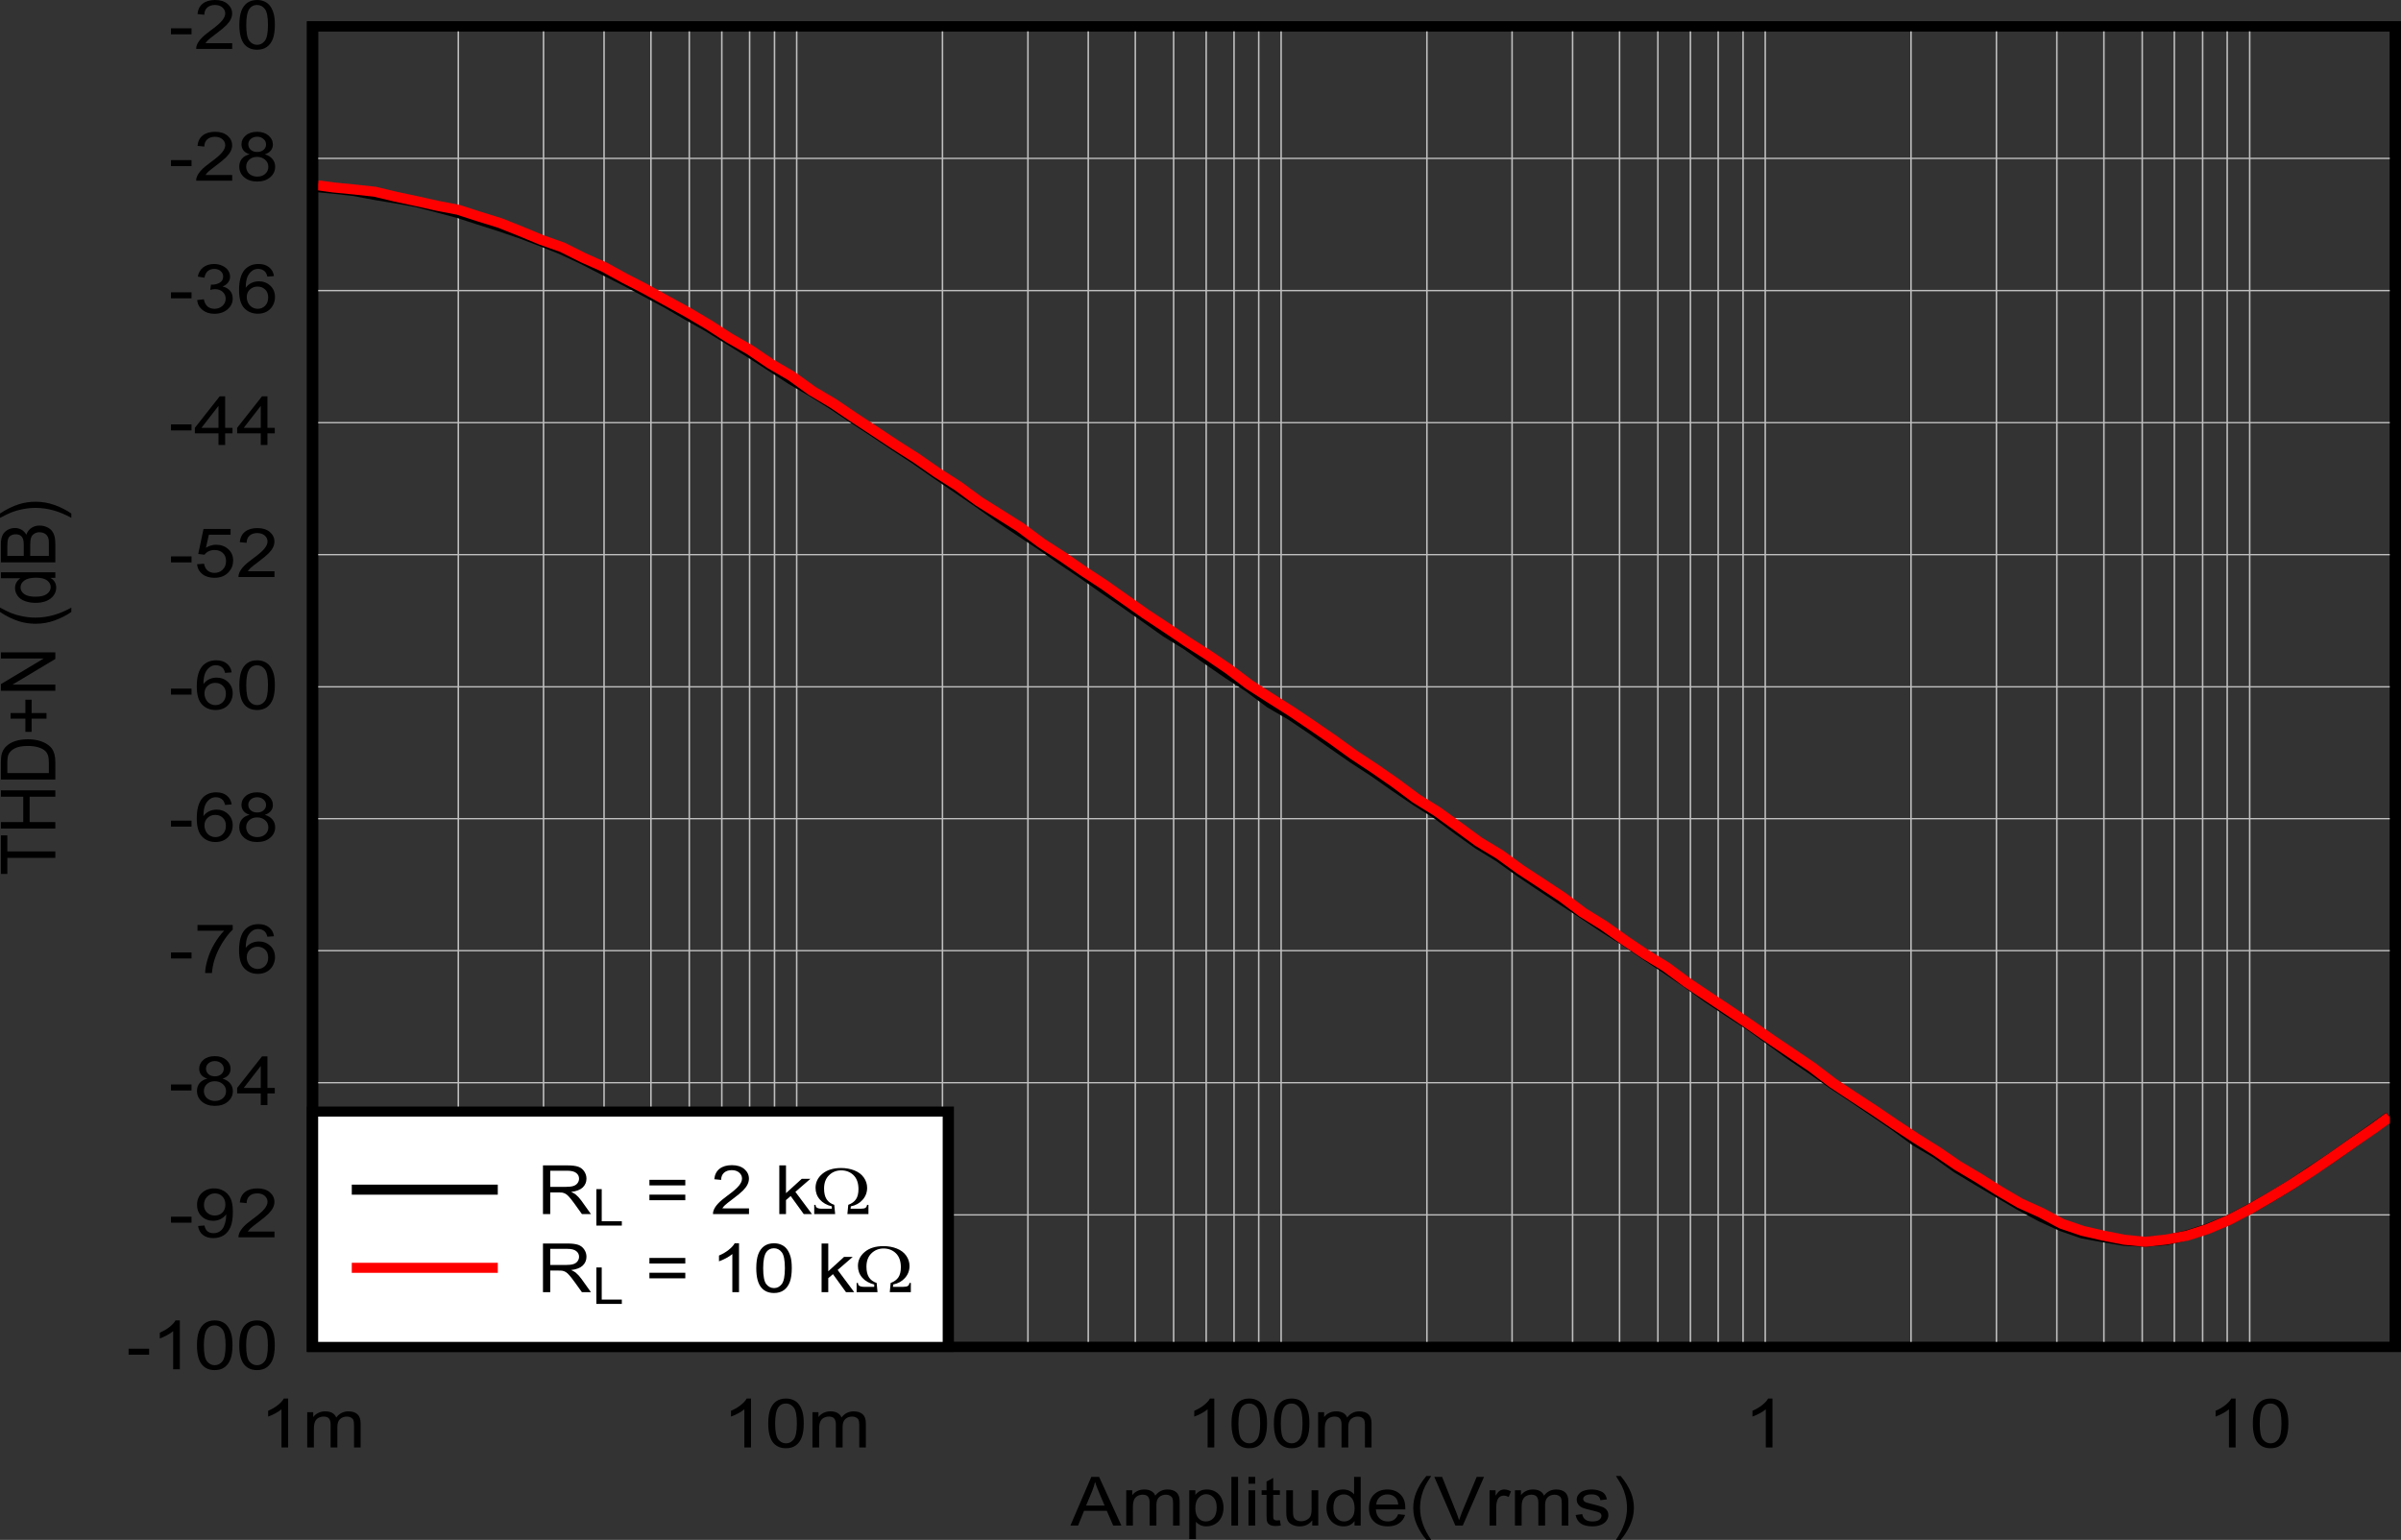 <?xml version="1.0" encoding="UTF-8" standalone="no"?>
<svg
   xmlns:dc="http://purl.org/dc/elements/1.1/"
   xmlns:cc="http://creativecommons.org/ns#"
   xmlns:rdf="http://www.w3.org/1999/02/22-rdf-syntax-ns#"
   xmlns:svg="http://www.w3.org/2000/svg"
   xmlns="http://www.w3.org/2000/svg"
   xmlns:xlink="http://www.w3.org/1999/xlink"
   xmlns:sodipodi="http://sodipodi.sourceforge.net/DTD/sodipodi-0.dtd"
   xmlns:inkscape="http://www.inkscape.org/namespaces/inkscape"
   sodipodi:docname="C110a_SLOS066.pdf"
   id="svg490"
   version="1.2"
   viewBox="0 0 511.373 328.067"
   height="328.067pt"
   width="511.373pt">
  <rect x="0" y="0" width="511.373" height="328.067" fill="#333333" stroke="none"/>
  <sodipodi:namedview
     id="namedview492"
     inkscape:window-height="480"
     inkscape:window-width="640"
     inkscape:pageshadow="2"
     inkscape:pageopacity="0"
     guidetolerance="10"
     gridtolerance="10"
     objecttolerance="10"
     borderopacity="1"
     bordercolor="#666666"
     pagecolor="#ffffff" />
  <defs
     id="defs139">
    <g
       id="g137">
      <symbol
         id="glyph0-0"
         overflow="visible">
        <path
           inkscape:connector-curvature="0"
           id="path2"
           d="M 2.031,0 V -9.062 H 10.125 V 0 Z m 0.25,-0.234 H 9.859 V -8.844 H 2.281 Z m 0,0"
           style="stroke:none" />
      </symbol>
      <symbol
         id="glyph0-1"
         overflow="visible">
        <path
           inkscape:connector-curvature="0"
           id="path5"
           d="m -0.031,0 4.453,-10.375 h 1.656 l 4.75,10.375 h -1.75 L 7.719,-3.141 H 2.875 L 1.609,0 Z M 3.312,-4.266 H 7.25 l -1.219,-2.875 c -0.367,-0.871 -0.637,-1.594 -0.812,-2.156 -0.148,0.668 -0.355,1.332 -0.625,1.984 z m 0,0"
           style="stroke:none" />
      </symbol>
      <symbol
         id="glyph0-2"
         overflow="visible">
        <path
           inkscape:connector-curvature="0"
           id="path8"
           d="m 1.062,0 v -7.516 h 1.281 v 1.047 c 0.258,-0.363 0.609,-0.656 1.047,-0.875 0.434,-0.227 0.938,-0.344 1.5,-0.344 0.613,0 1.117,0.117 1.516,0.344 0.402,0.23 0.688,0.555 0.844,0.969 0.664,-0.871 1.531,-1.312 2.594,-1.312 0.832,0 1.473,0.211 1.922,0.625 0.445,0.406 0.672,1.043 0.672,1.906 V 0 h -1.406 v -4.734 c 0,-0.508 -0.051,-0.875 -0.141,-1.094 C 10.797,-6.055 10.621,-6.238 10.375,-6.375 10.133,-6.508 9.852,-6.578 9.531,-6.578 c -0.594,0 -1.086,0.18 -1.469,0.531 C 7.676,-5.703 7.484,-5.145 7.484,-4.375 V 0 h -1.438 V -4.891 C 6.047,-5.449 5.93,-5.875 5.703,-6.156 5.473,-6.434 5.09,-6.578 4.562,-6.578 c -0.398,0 -0.77,0.098 -1.109,0.281 -0.336,0.188 -0.582,0.465 -0.734,0.828 -0.156,0.367 -0.234,0.887 -0.234,1.562 V 0 Z m 0,0"
           style="stroke:none" />
      </symbol>
      <symbol
         id="glyph0-3"
         overflow="visible">
        <path
           inkscape:connector-curvature="0"
           id="path11"
           d="M 1.062,2.875 V -7.516 h 1.297 v 0.969 c 0.309,-0.371 0.656,-0.656 1.031,-0.844 0.383,-0.195 0.852,-0.297 1.406,-0.297 0.715,0 1.348,0.168 1.891,0.5 0.551,0.324 0.969,0.789 1.25,1.391 0.277,0.605 0.422,1.27 0.422,1.984 0,0.773 -0.16,1.465 -0.469,2.078 C 7.586,-1.117 7.137,-0.645 6.547,-0.312 5.961,0.008 5.34,0.172 4.688,0.172 c -0.469,0 -0.895,-0.09 -1.266,-0.266 -0.375,-0.184 -0.691,-0.414 -0.938,-0.688 V 2.875 Z m 1.297,-6.594 c 0,0.969 0.219,1.691 0.656,2.156 0.434,0.461 0.961,0.688 1.578,0.688 0.633,0 1.176,-0.238 1.625,-0.719 0.457,-0.477 0.688,-1.223 0.688,-2.234 C 6.906,-4.785 6.68,-5.5 6.234,-5.969 5.797,-6.445 5.27,-6.688 4.656,-6.688 c -0.605,0 -1.145,0.258 -1.609,0.766 -0.461,0.5 -0.688,1.238 -0.688,2.203 z m 0,0"
           style="stroke:none" />
      </symbol>
      <symbol
         id="glyph0-4"
         overflow="visible">
        <path
           inkscape:connector-curvature="0"
           id="path14"
           d="M 1.031,0 V -10.375 H 2.453 V 0 Z m 0,0"
           style="stroke:none" />
      </symbol>
      <symbol
         id="glyph0-5"
         overflow="visible">
        <path
           inkscape:connector-curvature="0"
           id="path17"
           d="M 1.078,-8.906 V -10.375 H 2.5 v 1.469 z m 0,8.906 V -7.516 H 2.5 V 0 Z m 0,0"
           style="stroke:none" />
      </symbol>
      <symbol
         id="glyph0-6"
         overflow="visible">
        <path
           inkscape:connector-curvature="0"
           id="path20"
           d="m 4.172,-1.141 0.203,1.125 C 3.977,0.055 3.617,0.094 3.297,0.094 2.785,0.094 2.383,0.02 2.094,-0.125 1.812,-0.27 1.613,-0.461 1.5,-0.703 1.383,-0.941 1.328,-1.441 1.328,-2.203 V -6.531 H 0.281 V -7.516 H 1.328 V -9.375 L 2.75,-10.141 v 2.625 H 4.172 V -6.531 H 2.75 V -2.125 c 0,0.355 0.02,0.586 0.062,0.688 0.051,0.105 0.133,0.191 0.25,0.25 0.113,0.062 0.273,0.094 0.484,0.094 0.152,0 0.363,-0.016 0.625,-0.047 z m 0,0"
           style="stroke:none" />
      </symbol>
      <symbol
         id="glyph0-7"
         overflow="visible">
        <path
           inkscape:connector-curvature="0"
           id="path23"
           d="m 6.562,0 v -1.109 c -0.648,0.855 -1.535,1.281 -2.656,1.281 -0.5,0 -0.965,-0.086 -1.391,-0.25 C 2.086,-0.254 1.77,-0.469 1.562,-0.719 1.352,-0.977 1.207,-1.297 1.125,-1.672 1.062,-1.918 1.031,-2.316 1.031,-2.859 v -4.656 h 1.422 v 4.172 c 0,0.668 0.031,1.117 0.094,1.344 0.082,0.336 0.27,0.602 0.562,0.797 0.289,0.188 0.648,0.281 1.078,0.281 0.426,0 0.828,-0.098 1.203,-0.297 0.371,-0.195 0.641,-0.461 0.797,-0.797 0.152,-0.34 0.234,-0.832 0.234,-1.469 v -4.031 H 7.844 V 0 Z m 0,0"
           style="stroke:none" />
      </symbol>
      <symbol
         id="glyph0-8"
         overflow="visible">
        <path
           inkscape:connector-curvature="0"
           id="path26"
           d="m 6.516,0 v -0.953 c -0.531,0.75 -1.316,1.125 -2.344,1.125 -0.68,0 -1.301,-0.168 -1.859,-0.5 -0.555,-0.332 -0.988,-0.789 -1.297,-1.375 -0.312,-0.59 -0.469,-1.273 -0.469,-2.047 0,-0.746 0.141,-1.43 0.422,-2.047 0.277,-0.613 0.695,-1.082 1.25,-1.406 0.559,-0.32 1.191,-0.484 1.891,-0.484 0.496,0 0.945,0.102 1.344,0.297 0.395,0.188 0.719,0.434 0.969,0.734 V -10.375 h 1.406 V 0 Z m -4.5,-3.75 c 0,0.961 0.223,1.68 0.672,2.156 0.457,0.48 0.992,0.719 1.609,0.719 0.621,0 1.148,-0.227 1.578,-0.688 0.434,-0.457 0.656,-1.148 0.656,-2.078 0,-1.027 -0.227,-1.785 -0.672,-2.266 -0.438,-0.488 -0.98,-0.734 -1.625,-0.734 -0.637,0 -1.168,0.238 -1.594,0.703 -0.418,0.461 -0.625,1.191 -0.625,2.188 z m 0,0"
           style="stroke:none" />
      </symbol>
      <symbol
         id="glyph0-9"
         overflow="visible">
        <path
           inkscape:connector-curvature="0"
           id="path29"
           d="m 6.812,-2.422 1.469,0.156 c -0.23,0.773 -0.664,1.371 -1.297,1.797 -0.625,0.43 -1.426,0.641 -2.391,0.641 -1.23,0 -2.207,-0.336 -2.922,-1.016 -0.719,-0.676 -1.078,-1.629 -1.078,-2.859 0,-1.258 0.363,-2.238 1.094,-2.938 0.727,-0.695 1.672,-1.047 2.828,-1.047 1.121,0 2.039,0.348 2.75,1.031 0.707,0.68 1.062,1.637 1.062,2.875 0,0.086 0,0.199 0,0.344 H 2.062 c 0.051,0.836 0.312,1.473 0.781,1.906 0.465,0.438 1.051,0.656 1.75,0.656 0.52,0 0.961,-0.117 1.328,-0.359 0.371,-0.246 0.672,-0.645 0.891,-1.188 z m -4.672,-2.062 h 4.688 C 6.766,-5.117 6.586,-5.594 6.297,-5.906 5.836,-6.395 5.246,-6.641 4.531,-6.641 c -0.656,0 -1.211,0.199 -1.656,0.594 -0.438,0.387 -0.684,0.91 -0.734,1.562 z m 0,0"
           style="stroke:none" />
      </symbol>
      <symbol
         id="glyph0-10"
         overflow="visible">
        <path
           inkscape:connector-curvature="0"
           id="path32"
           d="M 3.781,3.047 C 3,2.16 2.336,1.121 1.797,-0.062 c -0.543,-1.184 -0.812,-2.422 -0.812,-3.703 0,-1.113 0.203,-2.188 0.609,-3.219 C 2.059,-8.18 2.789,-9.375 3.781,-10.562 H 4.812 C 4.164,-9.57 3.742,-8.867 3.547,-8.453 3.223,-7.805 2.965,-7.129 2.781,-6.422 2.551,-5.535 2.438,-4.645 2.438,-3.75 c 0,2.273 0.789,4.535 2.375,6.797 z m 0,0"
           style="stroke:none" />
      </symbol>
      <symbol
         id="glyph0-11"
         overflow="visible">
        <path
           inkscape:connector-curvature="0"
           id="path35"
           d="M 4.562,0 0.078,-10.375 h 1.656 L 4.75,-2.844 c 0.238,0.605 0.438,1.176 0.594,1.703 0.184,-0.559 0.395,-1.129 0.625,-1.703 L 9.109,-10.375 h 1.562 L 6.141,0 Z m 0,0"
           style="stroke:none" />
      </symbol>
      <symbol
         id="glyph0-12"
         overflow="visible">
        <path
           inkscape:connector-curvature="0"
           id="path38"
           d="m 1.047,0 v -7.516 h 1.281 V -6.375 C 2.66,-6.902 2.961,-7.254 3.234,-7.422 3.512,-7.598 3.82,-7.688 4.156,-7.688 c 0.477,0 0.961,0.137 1.453,0.406 L 5.125,-6.094 C 4.77,-6.277 4.418,-6.375 4.078,-6.375 c -0.312,0 -0.598,0.086 -0.844,0.25 -0.242,0.168 -0.414,0.402 -0.516,0.703 -0.168,0.449 -0.25,0.945 -0.25,1.484 V 0 Z m 0,0"
           style="stroke:none" />
      </symbol>
      <symbol
         id="glyph0-13"
         overflow="visible">
        <path
           inkscape:connector-curvature="0"
           id="path41"
           d="m 0.5,-2.25 1.406,-0.188 c 0.082,0.5 0.301,0.887 0.656,1.156 0.363,0.273 0.867,0.406 1.516,0.406 0.652,0 1.141,-0.117 1.453,-0.359 C 5.84,-1.473 6,-1.754 6,-2.078 6,-2.355 5.863,-2.582 5.594,-2.75 5.395,-2.863 4.91,-3.008 4.141,-3.188 3.086,-3.426 2.355,-3.629 1.953,-3.797 1.555,-3.973 1.254,-4.211 1.047,-4.516 c -0.211,-0.301 -0.312,-0.633 -0.312,-1 0,-0.34 0.082,-0.656 0.25,-0.938 C 1.16,-6.73 1.395,-6.973 1.688,-7.172 1.914,-7.316 2.219,-7.438 2.594,-7.531 2.977,-7.633 3.391,-7.688 3.828,-7.688 c 0.652,0 1.234,0.09 1.734,0.266 0.496,0.168 0.863,0.398 1.094,0.688 0.238,0.281 0.406,0.668 0.5,1.156 L 5.766,-5.406 C 5.703,-5.789 5.52,-6.094 5.219,-6.312 4.914,-6.527 4.48,-6.641 3.922,-6.641 c -0.648,0 -1.113,0.102 -1.391,0.297 -0.281,0.188 -0.422,0.414 -0.422,0.672 0,0.168 0.055,0.32 0.172,0.453 0.113,0.137 0.297,0.246 0.547,0.328 0.145,0.055 0.566,0.164 1.266,0.328 0.996,0.242 1.695,0.441 2.094,0.594 0.402,0.156 0.719,0.383 0.938,0.672 0.227,0.293 0.344,0.66 0.344,1.094 0,0.418 -0.145,0.816 -0.422,1.188 -0.273,0.375 -0.668,0.668 -1.188,0.875 C 5.336,0.066 4.746,0.172 4.094,0.172 3,0.172 2.164,-0.031 1.594,-0.438 1.02,-0.84 0.652,-1.445 0.5,-2.25 Z m 0,0"
           style="stroke:none" />
      </symbol>
      <symbol
         id="glyph0-14"
         overflow="visible">
        <path
           inkscape:connector-curvature="0"
           id="path44"
           d="M 2,3.047 H 0.984 C 2.555,0.785 3.344,-1.477 3.344,-3.75 3.344,-4.633 3.227,-5.516 3,-6.391 2.82,-7.098 2.57,-7.781 2.25,-8.438 2.039,-8.852 1.617,-9.562 0.984,-10.562 H 2 c 0.988,1.188 1.723,2.383 2.203,3.578 0.402,1.031 0.609,2.105 0.609,3.219 0,1.281 -0.277,2.52 -0.828,3.703 C 3.441,1.121 2.777,2.16 2,3.047 Z m 0,0"
           style="stroke:none" />
      </symbol>
      <symbol
         id="glyph0-15"
         overflow="visible">
        <path
           inkscape:connector-curvature="0"
           id="path47"
           d="m 0.516,-3.109 v -1.281 h 4.375 v 1.281 z m 0,0"
           style="stroke:none" />
      </symbol>
      <symbol
         id="glyph0-16"
         overflow="visible">
        <path
           inkscape:connector-curvature="0"
           id="path50"
           d="M 6.031,0 H 4.609 V -8.125 C 4.266,-7.832 3.809,-7.535 3.25,-7.234 2.695,-6.941 2.199,-6.723 1.766,-6.578 V -7.812 C 2.555,-8.145 3.25,-8.551 3.844,-9.031 4.445,-9.508 4.867,-9.973 5.109,-10.422 H 6.031 Z m 0,0"
           style="stroke:none" />
      </symbol>
      <symbol
         id="glyph0-17"
         overflow="visible">
        <path
           inkscape:connector-curvature="0"
           id="path53"
           d="m 0.672,-5.125 c 0,-1.215 0.141,-2.203 0.422,-2.953 0.277,-0.746 0.695,-1.328 1.25,-1.734 0.559,-0.402 1.266,-0.609 2.109,-0.609 0.613,0 1.156,0.117 1.625,0.344 0.477,0.219 0.867,0.543 1.172,0.969 0.301,0.418 0.539,0.934 0.719,1.547 0.176,0.605 0.266,1.418 0.266,2.438 0,1.219 -0.145,2.207 -0.422,2.953 -0.281,0.75 -0.707,1.332 -1.266,1.734 C 5.992,-0.031 5.293,0.172 4.453,0.172 3.336,0.172 2.457,-0.188 1.812,-0.906 1.051,-1.758 0.672,-3.164 0.672,-5.125 Z m 1.469,0 c 0,1.711 0.219,2.848 0.656,3.406 0.445,0.562 1,0.844 1.656,0.844 0.652,0 1.203,-0.281 1.641,-0.844 0.445,-0.559 0.672,-1.695 0.672,-3.406 0,-1.707 -0.227,-2.836 -0.672,-3.391 -0.438,-0.559 -0.992,-0.844 -1.656,-0.844 -0.656,0 -1.18,0.246 -1.562,0.734 -0.492,0.637 -0.734,1.805 -0.734,3.5 z m 0,0"
           style="stroke:none" />
      </symbol>
      <symbol
         id="glyph0-18"
         overflow="visible">
        <path
           inkscape:connector-curvature="0"
           id="path56"
           d="M 0.891,-2.406 2.25,-2.516 c 0.113,0.574 0.332,0.992 0.656,1.25 0.332,0.262 0.754,0.391 1.266,0.391 0.434,0 0.816,-0.086 1.141,-0.266 0.332,-0.176 0.602,-0.414 0.812,-0.719 0.215,-0.301 0.395,-0.707 0.531,-1.219 C 6.801,-3.586 6.875,-4.102 6.875,-4.625 c 0,-0.059 0,-0.148 0,-0.266 -0.293,0.406 -0.684,0.742 -1.172,1 -0.492,0.25 -1.023,0.375 -1.594,0.375 -0.969,0 -1.789,-0.312 -2.453,-0.938 C 1,-5.074 0.672,-5.898 0.672,-6.922 c 0,-1.051 0.344,-1.895 1.031,-2.531 0.695,-0.645 1.566,-0.969 2.609,-0.969 0.758,0 1.445,0.184 2.062,0.547 0.621,0.367 1.098,0.887 1.422,1.562 0.332,0.668 0.5,1.637 0.5,2.906 0,1.336 -0.164,2.395 -0.484,3.172 C 7.488,-1.453 7.008,-0.852 6.375,-0.438 5.738,-0.031 4.992,0.172 4.141,0.172 3.234,0.172 2.492,-0.051 1.922,-0.5 1.348,-0.945 1.004,-1.582 0.891,-2.406 Z m 5.812,-4.578 c 0,-0.727 -0.223,-1.305 -0.656,-1.734 -0.43,-0.426 -0.949,-0.641 -1.562,-0.641 -0.625,0 -1.176,0.23 -1.641,0.688 C 2.375,-8.211 2.141,-7.613 2.141,-6.875 c 0,0.656 0.219,1.195 0.656,1.609 0.445,0.418 1,0.625 1.656,0.625 0.652,0 1.191,-0.207 1.609,-0.625 0.426,-0.414 0.641,-0.988 0.641,-1.719 z m 0,0"
           style="stroke:none" />
      </symbol>
      <symbol
         id="glyph0-19"
         overflow="visible">
        <path
           inkscape:connector-curvature="0"
           id="path59"
           d="M 8.156,-1.219 V 0 H 0.484 C 0.473,-0.301 0.531,-0.598 0.656,-0.891 0.852,-1.355 1.164,-1.816 1.594,-2.266 2.02,-2.723 2.641,-3.25 3.453,-3.844 4.711,-4.758 5.562,-5.488 6,-6.031 6.445,-6.57 6.672,-7.082 6.672,-7.562 6.672,-8.07 6.465,-8.5 6.062,-8.844 5.664,-9.184 5.137,-9.359 4.484,-9.359 c -0.68,0 -1.227,0.184 -1.641,0.547 -0.406,0.367 -0.617,0.879 -0.625,1.531 L 0.766,-7.422 c 0.09,-0.977 0.469,-1.723 1.125,-2.234 0.652,-0.508 1.531,-0.766 2.625,-0.766 1.113,0 1.992,0.277 2.641,0.828 0.652,0.555 0.984,1.238 0.984,2.047 0,0.418 -0.102,0.832 -0.297,1.234 -0.188,0.398 -0.504,0.82 -0.938,1.266 -0.438,0.449 -1.176,1.059 -2.203,1.828 -0.844,0.637 -1.395,1.07 -1.641,1.297 -0.242,0.23 -0.441,0.465 -0.594,0.703 z m 0,0"
           style="stroke:none" />
      </symbol>
      <symbol
         id="glyph0-20"
         overflow="visible">
        <path
           inkscape:connector-curvature="0"
           id="path62"
           d="M 2.859,-5.625 C 2.266,-5.82 1.824,-6.098 1.547,-6.453 1.266,-6.816 1.125,-7.25 1.125,-7.75 c 0,-0.746 0.301,-1.379 0.906,-1.891 0.602,-0.52 1.41,-0.781 2.422,-0.781 1.008,0 1.82,0.27 2.438,0.797 0.613,0.523 0.922,1.164 0.922,1.922 0,0.48 -0.145,0.898 -0.422,1.25 -0.281,0.355 -0.711,0.633 -1.281,0.828 0.707,0.211 1.25,0.551 1.625,1.016 0.371,0.461 0.562,1.008 0.562,1.641 0,0.887 -0.355,1.633 -1.062,2.234 -0.699,0.605 -1.621,0.906 -2.766,0.906 -1.137,0 -2.059,-0.301 -2.766,-0.906 C 1.004,-1.336 0.656,-2.094 0.656,-3 c 0,-0.676 0.188,-1.238 0.562,-1.688 0.383,-0.457 0.93,-0.77 1.641,-0.938 z m -0.281,-2.156 c 0,0.492 0.176,0.895 0.531,1.203 0.352,0.305 0.812,0.453 1.375,0.453 0.539,0 0.988,-0.148 1.344,-0.453 0.352,-0.309 0.531,-0.691 0.531,-1.141 0,-0.465 -0.184,-0.859 -0.547,-1.172 C 5.445,-9.211 4.996,-9.375 4.469,-9.375 c -0.543,0 -0.996,0.16 -1.359,0.469 -0.355,0.312 -0.531,0.691 -0.531,1.125 z M 2.125,-3 c 0,0.367 0.094,0.723 0.281,1.062 0.184,0.336 0.469,0.598 0.844,0.781 0.383,0.188 0.797,0.281 1.234,0.281 0.684,0 1.25,-0.191 1.688,-0.578 0.445,-0.395 0.672,-0.895 0.672,-1.5 0,-0.613 -0.23,-1.117 -0.688,-1.516 -0.461,-0.402 -1.035,-0.609 -1.719,-0.609 -0.668,0 -1.223,0.199 -1.656,0.594 C 2.344,-4.086 2.125,-3.59 2.125,-3 Z m 0,0"
           style="stroke:none" />
      </symbol>
      <symbol
         id="glyph0-21"
         overflow="visible">
        <path
           inkscape:connector-curvature="0"
           id="path65"
           d="M 5.234,0 V -2.484 H 0.203 V -3.656 L 5.5,-10.375 h 1.156 v 6.719 h 1.562 v 1.172 H 6.656 V 0 Z m 0,-3.656 v -4.672 l -3.625,4.672 z m 0,0"
           style="stroke:none" />
      </symbol>
      <symbol
         id="glyph0-22"
         overflow="visible">
        <path
           inkscape:connector-curvature="0"
           id="path68"
           d="M 0.766,-9.016 V -10.25 h 7.5 v 1 C 7.523,-8.551 6.789,-7.617 6.062,-6.453 5.344,-5.285 4.785,-4.086 4.391,-2.859 4.109,-1.984 3.926,-1.027 3.844,0 H 2.391 c 0.008,-0.809 0.188,-1.797 0.531,-2.953 0.34,-1.152 0.832,-2.27 1.469,-3.344 0.645,-1.082 1.328,-1.988 2.047,-2.719 z m 0,0"
           style="stroke:none" />
      </symbol>
      <symbol
         id="glyph0-23"
         overflow="visible">
        <path
           inkscape:connector-curvature="0"
           id="path71"
           d="m 8.047,-7.844 -1.406,0.109 C 6.516,-8.23 6.336,-8.598 6.109,-8.828 5.723,-9.191 5.242,-9.375 4.672,-9.375 c -0.449,0 -0.848,0.117 -1.188,0.344 -0.449,0.293 -0.805,0.723 -1.062,1.281 -0.25,0.562 -0.383,1.363 -0.391,2.391 0.332,-0.457 0.742,-0.801 1.234,-1.031 0.496,-0.227 1.023,-0.344 1.578,-0.344 0.945,0 1.754,0.316 2.422,0.938 0.664,0.625 1,1.434 1,2.422 0,0.656 -0.164,1.27 -0.484,1.828 -0.312,0.555 -0.746,0.98 -1.297,1.281 C 5.941,0.023 5.32,0.172 4.625,0.172 3.445,0.172 2.48,-0.219 1.734,-1 c -0.75,-0.777 -1.125,-2.066 -1.125,-3.859 0,-1.996 0.41,-3.457 1.234,-4.375 0.727,-0.789 1.703,-1.188 2.922,-1.188 0.914,0 1.66,0.23 2.234,0.688 0.582,0.461 0.93,1.09 1.047,1.891 z M 2.25,-3.359 c 0,0.438 0.102,0.863 0.312,1.266 0.207,0.398 0.492,0.699 0.859,0.906 0.371,0.211 0.77,0.312 1.188,0.312 0.602,0 1.117,-0.211 1.547,-0.641 0.434,-0.434 0.656,-1.031 0.656,-1.781 0,-0.715 -0.215,-1.281 -0.641,-1.688 -0.43,-0.414 -0.973,-0.625 -1.625,-0.625 -0.637,0 -1.18,0.211 -1.625,0.625 C 2.473,-4.578 2.25,-4.035 2.25,-3.359 Z m 0,0"
           style="stroke:none" />
      </symbol>
      <symbol
         id="glyph0-24"
         overflow="visible">
        <path
           inkscape:connector-curvature="0"
           id="path74"
           d="m 0.672,-2.719 1.5,-0.109 C 2.273,-2.18 2.531,-1.691 2.938,-1.359 3.34,-1.035 3.828,-0.875 4.391,-0.875 5.074,-0.875 5.656,-1.102 6.125,-1.562 6.602,-2.027 6.844,-2.645 6.844,-3.406 6.844,-4.133 6.613,-4.707 6.156,-5.125 5.707,-5.539 5.113,-5.75 4.375,-5.75 3.914,-5.75 3.496,-5.652 3.125,-5.469 2.758,-5.289 2.473,-5.051 2.266,-4.75 l -1.344,-0.156 1.125,-5.328 H 7.812 v 1.219 h -4.625 l -0.625,2.781 C 3.258,-6.66 3.988,-6.875 4.75,-6.875 c 1.008,0 1.863,0.316 2.562,0.938 0.695,0.625 1.047,1.434 1.047,2.422 0,0.938 -0.309,1.754 -0.922,2.438 -0.742,0.836 -1.758,1.25 -3.047,1.25 -1.055,0 -1.914,-0.258 -2.578,-0.781 C 1.145,-1.137 0.762,-1.844 0.672,-2.719 Z m 0,0"
           style="stroke:none" />
      </symbol>
      <symbol
         id="glyph0-25"
         overflow="visible">
        <path
           inkscape:connector-curvature="0"
           id="path77"
           d="M 0.688,-2.734 2.109,-2.906 c 0.152,0.719 0.43,1.242 0.828,1.562 0.395,0.312 0.875,0.469 1.438,0.469 0.664,0 1.227,-0.203 1.688,-0.609 0.465,-0.414 0.703,-0.93 0.703,-1.547 0,-0.59 -0.215,-1.078 -0.641,-1.453 C 5.695,-4.867 5.148,-5.062 4.484,-5.062 c -0.262,0 -0.598,0.055 -1,0.156 l 0.156,-1.125 c 0.09,0.012 0.172,0.016 0.234,0.016 0.602,0 1.145,-0.141 1.625,-0.422 0.488,-0.289 0.734,-0.727 0.734,-1.312 0,-0.465 -0.18,-0.852 -0.531,-1.156 C 5.348,-9.215 4.895,-9.375 4.344,-9.375 3.789,-9.375 3.324,-9.215 2.953,-8.906 2.586,-8.594 2.352,-8.121 2.25,-7.5 L 0.828,-7.734 C 0.992,-8.586 1.383,-9.25 2,-9.719 c 0.621,-0.465 1.395,-0.703 2.312,-0.703 0.621,0 1.203,0.129 1.734,0.375 C 6.586,-9.805 7,-9.477 7.281,-9.062 c 0.277,0.418 0.422,0.867 0.422,1.344 0,0.449 -0.137,0.855 -0.406,1.219 -0.273,0.367 -0.668,0.66 -1.188,0.875 0.676,0.148 1.203,0.445 1.578,0.891 0.383,0.438 0.578,0.996 0.578,1.672 0,0.906 -0.371,1.68 -1.109,2.312 C 6.414,-0.125 5.48,0.188 4.359,0.188 3.348,0.188 2.504,-0.082 1.828,-0.625 1.16,-1.164 0.777,-1.867 0.688,-2.734 Z m 0,0"
           style="stroke:none" />
      </symbol>
      <symbol
         id="glyph0-26"
         overflow="visible">
        <path
           inkscape:connector-curvature="0"
           id="path80"
           d="M 1.266,0 V -10.375 H 6.406 c 1.027,0 1.816,0.098 2.359,0.281 0.539,0.188 0.969,0.52 1.281,0.984 0.32,0.469 0.484,0.992 0.484,1.562 0,0.742 -0.27,1.367 -0.797,1.875 -0.531,0.5 -1.355,0.82 -2.469,0.953 0.402,0.18 0.719,0.352 0.938,0.516 0.445,0.367 0.867,0.824 1.266,1.375 L 11.484,0 H 9.562 L 8.016,-2.156 C 7.566,-2.777 7.195,-3.254 6.906,-3.578 6.625,-3.91 6.367,-4.145 6.141,-4.281 5.91,-4.414 5.676,-4.508 5.438,-4.562 5.258,-4.59 4.973,-4.609 4.578,-4.609 H 2.812 V 0 Z M 2.812,-5.797 h 3.297 c 0.695,0 1.242,-0.062 1.641,-0.188 0.395,-0.133 0.691,-0.344 0.891,-0.625 0.207,-0.289 0.312,-0.602 0.312,-0.938 C 8.953,-8.035 8.754,-8.438 8.359,-8.75 7.961,-9.07 7.332,-9.234 6.469,-9.234 H 2.812 Z m 0,0"
           style="stroke:none" />
      </symbol>
      <symbol
         id="glyph0-27"
         overflow="visible">
        <path
           inkscape:connector-curvature="0"
           id="path83"
           d=""
           style="stroke:none" />
      </symbol>
      <symbol
         id="glyph0-28"
         overflow="visible">
        <path
           inkscape:connector-curvature="0"
           id="path86"
           d="M 8.547,-6.109 H 0.906 v -1.188 h 7.641 z m 0,3.156 H 0.906 v -1.188 h 7.641 z m 0,0"
           style="stroke:none" />
      </symbol>
      <symbol
         id="glyph0-29"
         overflow="visible">
        <path
           inkscape:connector-curvature="0"
           id="path89"
           d="M 1.078,0 V -10.375 H 2.5 v 5.922 l 3.359,-3.062 h 1.844 L 4.5,-4.734 8.031,0 h -1.75 L 3.5,-3.844 2.5,-2.984 V 0 Z m 0,0"
           style="stroke:none" />
      </symbol>
      <symbol
         id="glyph1-0"
         overflow="visible">
        <path
           inkscape:connector-curvature="0"
           id="path92"
           d="m 0,-1.812 h -10.125 v -7.25 H 0 Z M -0.25,-2.047 V -8.844 h -9.609 v 6.797 z m 0,0"
           style="stroke:none" />
      </symbol>
      <symbol
         id="glyph1-1"
         overflow="visible">
        <path
           inkscape:connector-curvature="0"
           id="path95"
           d="m 0,-3.766 h -10.219 v 3.422 h -1.375 V -8.562 h 1.375 v 3.422 H 0 Z m 0,0"
           style="stroke:none" />
      </symbol>
      <symbol
         id="glyph1-2"
         overflow="visible">
        <path
           inkscape:connector-curvature="0"
           id="path98"
           d="m 0,-1.156 h -11.594 v -1.375 h 4.766 V -7.938 H -11.594 V -9.297 H 0 V -7.938 h -5.469 v 5.406 H 0 Z m 0,0"
           style="stroke:none" />
      </symbol>
      <symbol
         id="glyph1-3"
         overflow="visible">
        <path
           inkscape:connector-curvature="0"
           id="path101"
           d="m 0,-1.125 h -11.594 v -3.562 c 0,-0.809 0.059,-1.43 0.172,-1.859 0.156,-0.59 0.434,-1.098 0.828,-1.516 0.523,-0.551 1.184,-0.961 1.984,-1.234 0.805,-0.27 1.723,-0.406 2.75,-0.406 0.887,0 1.668,0.098 2.344,0.281 0.68,0.188 1.242,0.43 1.688,0.719 0.449,0.281 0.805,0.598 1.062,0.938 0.25,0.344 0.445,0.758 0.578,1.234 C -0.062,-6.051 0,-5.492 0,-4.859 Z M -1.375,-2.5 v -2.203 c 0,-0.684 -0.066,-1.223 -0.203,-1.609 C -1.723,-6.707 -1.926,-7.02 -2.188,-7.25 -2.551,-7.57 -3.035,-7.82 -3.641,-8 -4.254,-8.184 -5,-8.281 -5.875,-8.281 c -1.215,0 -2.148,0.18 -2.797,0.531 -0.652,0.355 -1.094,0.789 -1.312,1.297 -0.152,0.375 -0.234,0.973 -0.234,1.781 V -2.5 Z m 0,0"
           style="stroke:none" />
      </symbol>
      <symbol
         id="glyph1-4"
         overflow="visible">
        <path
           inkscape:connector-curvature="0"
           id="path104"
           d="m -1.875,-3.625 h -3.172 v 2.812 H -6.375 V -3.625 H -9.531 V -4.828 H -6.375 V -7.656 h 1.328 v 2.828 H -1.875 Z m 0,0"
           style="stroke:none" />
      </symbol>
      <symbol
         id="glyph1-5"
         overflow="visible">
        <path
           inkscape:connector-curvature="0"
           id="path107"
           d="m 0,-1.109 h -11.594 v -1.406 l 9.109,-5.453 h -9.109 v -1.312 H 0 V -7.875 l -9.109,5.453 H 0 Z m 0,0"
           style="stroke:none" />
      </symbol>
      <symbol
         id="glyph1-6"
         overflow="visible">
        <path
           inkscape:connector-curvature="0"
           id="path110"
           d=""
           style="stroke:none" />
      </symbol>
      <symbol
         id="glyph1-7"
         overflow="visible">
        <path
           inkscape:connector-curvature="0"
           id="path113"
           d="m 3.406,-3.391 c -0.992,0.699 -2.148,1.293 -3.469,1.781 -1.332,0.492 -2.711,0.734 -4.141,0.734 -1.246,0 -2.445,-0.18 -3.594,-0.547 -1.332,-0.426 -2.66,-1.082 -3.984,-1.969 V -4.312 c 1.094,0.574 1.879,0.957 2.344,1.141 0.73,0.293 1.492,0.52 2.281,0.672 0.98,0.211 1.973,0.312 2.969,0.312 2.531,0 5.062,-0.707 7.594,-2.125 z m 0,0"
           style="stroke:none" />
      </symbol>
      <symbol
         id="glyph1-8"
         overflow="visible">
        <path
           inkscape:connector-curvature="0"
           id="path116"
           d="m 0,-5.828 h -1.062 c 0.836,0.469 1.25,1.168 1.25,2.094 0,0.605 -0.184,1.16 -0.547,1.656 -0.371,0.5 -0.891,0.895 -1.547,1.172 C -2.57,-0.633 -3.332,-0.5 -4.188,-0.5 -5.027,-0.5 -5.789,-0.625 -6.469,-0.875 -7.152,-1.121 -7.676,-1.5 -8.031,-2 c -0.363,-0.496 -0.547,-1.055 -0.547,-1.672 0,-0.457 0.113,-0.863 0.328,-1.219 0.211,-0.352 0.48,-0.641 0.812,-0.859 h -4.156 V -7.016 H 0 Z M -4.188,-1.812 c 1.074,0 1.879,-0.195 2.406,-0.594 0.531,-0.402 0.797,-0.891 0.797,-1.453 0,-0.551 -0.25,-1.02 -0.75,-1.406 -0.508,-0.395 -1.289,-0.594 -2.344,-0.594 -1.145,0 -1.984,0.199 -2.516,0.594 -0.539,0.398 -0.812,0.887 -0.812,1.469 0,0.562 0.262,1.039 0.781,1.422 0.512,0.375 1.324,0.562 2.438,0.562 z m 0,0"
           style="stroke:none" />
      </symbol>
      <symbol
         id="glyph1-9"
         overflow="visible">
        <path
           inkscape:connector-curvature="0"
           id="path119"
           d="m 0,-1.062 h -11.594 v -3.891 c 0,-0.789 0.121,-1.426 0.359,-1.906 0.23,-0.477 0.59,-0.852 1.078,-1.125 0.492,-0.27 1.004,-0.406 1.531,-0.406 0.5,0 0.973,0.121 1.406,0.359 0.438,0.242 0.789,0.602 1.047,1.078 0.211,-0.621 0.566,-1.102 1.062,-1.438 0.492,-0.34 1.074,-0.516 1.75,-0.516 0.543,0 1.051,0.105 1.516,0.312 0.469,0.211 0.832,0.465 1.078,0.766 0.25,0.305 0.445,0.684 0.578,1.141 C -0.062,-6.238 0,-5.68 0,-5.016 Z m -6.719,-1.375 v -2.25 c 0,-0.602 -0.047,-1.035 -0.141,-1.297 -0.113,-0.352 -0.301,-0.617 -0.562,-0.797 -0.27,-0.176 -0.609,-0.266 -1.016,-0.266 -0.383,0 -0.723,0.086 -1.016,0.25 -0.289,0.168 -0.488,0.41 -0.594,0.719 -0.113,0.305 -0.172,0.824 -0.172,1.562 V -2.438 Z m 5.344,0 v -2.578 c 0,-0.445 -0.016,-0.758 -0.047,-0.938 -0.059,-0.309 -0.164,-0.57 -0.312,-0.781 -0.145,-0.215 -0.359,-0.395 -0.641,-0.531 -0.289,-0.145 -0.617,-0.219 -0.984,-0.219 -0.426,0 -0.801,0.105 -1.125,0.312 -0.32,0.199 -0.547,0.477 -0.672,0.828 -0.121,0.344 -0.188,0.852 -0.188,1.516 V -2.438 Z m 0,0"
           style="stroke:none" />
      </symbol>
      <symbol
         id="glyph1-10"
         overflow="visible">
        <path
           inkscape:connector-curvature="0"
           id="path122"
           d="M 3.406,-1.797 V -0.875 C 0.875,-2.289 -1.656,-3 -4.188,-3 c -0.988,0 -1.973,0.105 -2.953,0.312 -0.789,0.156 -1.547,0.383 -2.266,0.672 -0.477,0.188 -1.27,0.57 -2.375,1.141 v -0.922 c 1.324,-0.883 2.652,-1.539 3.984,-1.969 1.148,-0.363 2.348,-0.547 3.594,-0.547 1.43,0 2.809,0.246 4.141,0.734 1.32,0.492 2.477,1.086 3.469,1.781 z m 0,0"
           style="stroke:none" />
      </symbol>
      <symbol
         id="glyph2-0"
         overflow="visible">
        <path
           inkscape:connector-curvature="0"
           id="path125"
           d="m 1.516,0 v -6.781 h 6.062 V 0 Z m 0.188,-0.172 h 5.688 V -6.625 h -5.688 z m 0,0"
           style="stroke:none" />
      </symbol>
      <symbol
         id="glyph2-1"
         overflow="visible">
        <path
           inkscape:connector-curvature="0"
           id="path128"
           d="M 0.891,0 V -7.766 H 2.031 v 6.844 H 6.312 V 0 Z m 0,0"
           style="stroke:none" />
      </symbol>
      <symbol
         id="glyph3-0"
         overflow="visible">
        <path
           inkscape:connector-curvature="0"
           id="path131"
           d="M 0.812,0 V -9.062 H 8.906 V 0 Z m 0.25,-0.234 H 8.656 V -8.844 H 1.062 Z m 0,0"
           style="stroke:none" />
      </symbol>
      <symbol
         id="glyph3-1"
         overflow="visible">
        <path
           inkscape:connector-curvature="0"
           id="path134"
           d="M 11.984,0 H 7.5 l 0.188,-1.969 c 0.746,-0.277 1.297,-0.676 1.641,-1.188 0.352,-0.52 0.531,-1.242 0.531,-2.172 0,-1.277 -0.352,-2.266 -1.047,-2.953 C 8.113,-8.965 7.23,-9.312 6.172,-9.312 c -1.023,0 -1.887,0.352 -2.594,1.047 -0.699,0.688 -1.047,1.633 -1.047,2.828 0,0.949 0.176,1.707 0.531,2.266 0.363,0.562 0.91,0.965 1.641,1.203 L 4.891,0 H 0.438 v -1.969 h 0.281 c 0.008,0.281 0.094,0.477 0.25,0.578 0.238,0.168 0.598,0.25 1.078,0.25 H 4.188 v -0.5 C 3.082,-1.918 2.227,-2.41 1.625,-3.109 1.02,-3.805 0.719,-4.633 0.719,-5.594 c 0,-1.184 0.488,-2.188 1.469,-3 0.977,-0.809 2.305,-1.219 3.984,-1.219 1.027,0 1.973,0.176 2.828,0.516 0.863,0.344 1.531,0.852 2,1.516 0.465,0.668 0.703,1.398 0.703,2.188 0,0.98 -0.324,1.836 -0.969,2.562 -0.637,0.719 -1.473,1.184 -2.5,1.391 l -0.062,0.5 h 2.172 c 0.477,0 0.812,-0.062 1,-0.188 0.195,-0.133 0.312,-0.348 0.344,-0.641 h 0.297 z m 0,0"
           style="stroke:none" />
      </symbol>
    </g>
  </defs>
  <g
     transform="translate(-61.918,-72.498)"
     id="surface1">
    <g
       id="g145"
       style="fill:#000000;fill-opacity:1">
      <use
         height="100%"
         width="100%"
         id="use141"
         y="397.518"
         x="289.927"
         xlink:href="#glyph0-1" />
      <use
         height="100%"
         width="100%"
         id="use143"
         y="397.518"
         x="300.727"
         xlink:href="#glyph0-2" />
    </g>
    <g
       id="g157"
       style="fill:#000000;fill-opacity:1">
      <use
         height="100%"
         width="100%"
         id="use147"
         y="397.518"
         x="314.15"
         xlink:href="#glyph0-3" />
      <use
         height="100%"
         width="100%"
         id="use149"
         y="397.518"
         x="323.152"
         xlink:href="#glyph0-4" />
      <use
         height="100%"
         width="100%"
         id="use151"
         y="397.518"
         x="326.747"
         xlink:href="#glyph0-5" />
      <use
         height="100%"
         width="100%"
         id="use153"
         y="397.518"
         x="330.341"
         xlink:href="#glyph0-6" />
      <use
         height="100%"
         width="100%"
         id="use155"
         y="397.518"
         x="334.843"
         xlink:href="#glyph0-7" />
    </g>
    <g
       id="g163"
       style="fill:#000000;fill-opacity:1">
      <use
         height="100%"
         width="100%"
         id="use159"
         y="397.518"
         x="343.894"
         xlink:href="#glyph0-8" />
      <use
         height="100%"
         width="100%"
         id="use161"
         y="397.518"
         x="352.896"
         xlink:href="#glyph0-9" />
    </g>
    <g
       id="g177"
       style="fill:#000000;fill-opacity:1">
      <use
         height="100%"
         width="100%"
         id="use165"
         y="397.518"
         x="361.931"
         xlink:href="#glyph0-10" />
      <use
         height="100%"
         width="100%"
         id="use167"
         y="397.518"
         x="367.323"
         xlink:href="#glyph0-11" />
      <use
         height="100%"
         width="100%"
         id="use169"
         y="397.518"
         x="378.123"
         xlink:href="#glyph0-12" />
      <use
         height="100%"
         width="100%"
         id="use171"
         y="397.518"
         x="383.515"
         xlink:href="#glyph0-2" />
      <use
         height="100%"
         width="100%"
         id="use173"
         y="397.518"
         x="397.003"
         xlink:href="#glyph0-13" />
      <use
         height="100%"
         width="100%"
         id="use175"
         y="397.518"
         x="405.098"
         xlink:href="#glyph0-14" />
    </g>
    <g
       id="g199"
       style="fill:#000000;fill-opacity:1">
      <use
         height="100%"
         width="100%"
         id="use179"
         y="259.034"
         x="73.7"
         xlink:href="#glyph1-1" />
      <use
         height="100%"
         width="100%"
         id="use181"
         y="250.174"
         x="73.7"
         xlink:href="#glyph1-2" />
      <use
         height="100%"
         width="100%"
         id="use183"
         y="239.705"
         x="73.7"
         xlink:href="#glyph1-3" />
      <use
         height="100%"
         width="100%"
         id="use185"
         y="229.235"
         x="73.7"
         xlink:href="#glyph1-4" />
      <use
         height="100%"
         width="100%"
         id="use187"
         y="220.767"
         x="73.7"
         xlink:href="#glyph1-5" />
      <use
         height="100%"
         width="100%"
         id="use189"
         y="210.297"
         x="73.7"
         xlink:href="#glyph1-6" />
      <use
         height="100%"
         width="100%"
         id="use191"
         y="206.266"
         x="73.7"
         xlink:href="#glyph1-7" />
      <use
         height="100%"
         width="100%"
         id="use193"
         y="201.437"
         x="73.7"
         xlink:href="#glyph1-8" />
      <use
         height="100%"
         width="100%"
         id="use195"
         y="193.375"
         x="73.7"
         xlink:href="#glyph1-9" />
      <use
         height="100%"
         width="100%"
         id="use197"
         y="183.703"
         x="73.7"
         xlink:href="#glyph1-10" />
    </g>
    <path
       inkscape:connector-curvature="0"
       id="path201"
       transform="matrix(2.326,0,0,-2.083,51.49,407.11)"
       d="M 33.102,22.876 H 223.822 V 157.947 H 33.102 Z m 0,0"
       style="fill:none;stroke:#000000;stroke-width:1.027;stroke-linecap:round;stroke-linejoin:miter;stroke-miterlimit:10;stroke-opacity:1" />
    <path
       inkscape:connector-curvature="0"
       id="path203"
       transform="matrix(2.326,0,0,-2.083,51.49,407.11)"
       d="M 46.45,157.939 V 22.856"
       style="fill:none;stroke:#bfbfbf;stroke-width:0.14;stroke-linecap:butt;stroke-linejoin:round;stroke-miterlimit:10;stroke-opacity:1" />
    <path
       inkscape:connector-curvature="0"
       id="path205"
       transform="matrix(2.326,0,0,-2.083,51.49,407.11)"
       d="M 54.252,157.939 V 22.856"
       style="fill:none;stroke:#bfbfbf;stroke-width:0.14;stroke-linecap:butt;stroke-linejoin:round;stroke-miterlimit:10;stroke-opacity:1" />
    <path
       inkscape:connector-curvature="0"
       id="path207"
       transform="matrix(2.326,0,0,-2.083,51.49,407.11)"
       d="M 59.796,157.939 V 22.856"
       style="fill:none;stroke:#bfbfbf;stroke-width:0.14;stroke-linecap:butt;stroke-linejoin:round;stroke-miterlimit:10;stroke-opacity:1" />
    <path
       inkscape:connector-curvature="0"
       id="path209"
       transform="matrix(2.326,0,0,-2.083,51.49,407.11)"
       d="M 64.088,157.939 V 22.856"
       style="fill:none;stroke:#bfbfbf;stroke-width:0.14;stroke-linecap:butt;stroke-linejoin:round;stroke-miterlimit:10;stroke-opacity:1" />
    <path
       inkscape:connector-curvature="0"
       id="path211"
       transform="matrix(2.326,0,0,-2.083,51.49,407.11)"
       d="M 67.598,157.939 V 22.856"
       style="fill:none;stroke:#bfbfbf;stroke-width:0.14;stroke-linecap:butt;stroke-linejoin:round;stroke-miterlimit:10;stroke-opacity:1" />
    <path
       inkscape:connector-curvature="0"
       id="path213"
       transform="matrix(2.326,0,0,-2.083,51.49,407.11)"
       d="M 70.577,157.939 V 22.856"
       style="fill:none;stroke:#bfbfbf;stroke-width:0.14;stroke-linecap:butt;stroke-linejoin:round;stroke-miterlimit:10;stroke-opacity:1" />
    <path
       inkscape:connector-curvature="0"
       id="path215"
       transform="matrix(2.326,0,0,-2.083,51.49,407.11)"
       d="M 73.123,157.939 V 22.856"
       style="fill:none;stroke:#bfbfbf;stroke-width:0.14;stroke-linecap:butt;stroke-linejoin:round;stroke-miterlimit:10;stroke-opacity:1" />
    <path
       inkscape:connector-curvature="0"
       id="path217"
       transform="matrix(2.326,0,0,-2.083,51.49,407.11)"
       d="M 75.402,157.939 V 22.856"
       style="fill:none;stroke:#bfbfbf;stroke-width:0.14;stroke-linecap:butt;stroke-linejoin:round;stroke-miterlimit:10;stroke-opacity:1" />
    <path
       inkscape:connector-curvature="0"
       id="path219"
       transform="matrix(2.326,0,0,-2.083,51.49,407.11)"
       d="M 77.434,157.939 V 22.856"
       style="fill:none;stroke:#bfbfbf;stroke-width:0.14;stroke-linecap:butt;stroke-linejoin:round;stroke-miterlimit:10;stroke-opacity:1" />
    <path
       inkscape:connector-curvature="0"
       id="path221"
       transform="matrix(2.326,0,0,-2.083,51.49,407.11)"
       d="M 90.782,157.939 V 22.856"
       style="fill:none;stroke:#bfbfbf;stroke-width:0.14;stroke-linecap:butt;stroke-linejoin:round;stroke-miterlimit:10;stroke-opacity:1" />
    <path
       inkscape:connector-curvature="0"
       id="path223"
       transform="matrix(2.326,0,0,-2.083,51.49,407.11)"
       d="M 98.607,157.939 V 22.856"
       style="fill:none;stroke:#bfbfbf;stroke-width:0.14;stroke-linecap:butt;stroke-linejoin:round;stroke-miterlimit:10;stroke-opacity:1" />
    <path
       inkscape:connector-curvature="0"
       id="path225"
       transform="matrix(2.326,0,0,-2.083,51.49,407.11)"
       d="M 104.13,157.939 V 22.856"
       style="fill:none;stroke:#bfbfbf;stroke-width:0.14;stroke-linecap:butt;stroke-linejoin:round;stroke-miterlimit:10;stroke-opacity:1" />
    <path
       inkscape:connector-curvature="0"
       id="path227"
       transform="matrix(2.326,0,0,-2.083,51.49,407.11)"
       d="M 108.439,157.939 V 22.856"
       style="fill:none;stroke:#bfbfbf;stroke-width:0.14;stroke-linecap:butt;stroke-linejoin:round;stroke-miterlimit:10;stroke-opacity:1" />
    <path
       inkscape:connector-curvature="0"
       id="path229"
       transform="matrix(2.326,0,0,-2.083,51.49,407.11)"
       d="M 111.949,157.939 V 22.856"
       style="fill:none;stroke:#bfbfbf;stroke-width:0.14;stroke-linecap:butt;stroke-linejoin:round;stroke-miterlimit:10;stroke-opacity:1" />
    <path
       inkscape:connector-curvature="0"
       id="path231"
       transform="matrix(2.326,0,0,-2.083,51.49,407.11)"
       d="M 114.93,157.939 V 22.856"
       style="fill:none;stroke:#bfbfbf;stroke-width:0.14;stroke-linecap:butt;stroke-linejoin:round;stroke-miterlimit:10;stroke-opacity:1" />
    <path
       inkscape:connector-curvature="0"
       id="path233"
       transform="matrix(2.326,0,0,-2.083,51.49,407.11)"
       d="M 117.48,157.939 V 22.856"
       style="fill:none;stroke:#bfbfbf;stroke-width:0.14;stroke-linecap:butt;stroke-linejoin:round;stroke-miterlimit:10;stroke-opacity:1" />
    <path
       inkscape:connector-curvature="0"
       id="path235"
       transform="matrix(2.326,0,0,-2.083,51.49,407.11)"
       d="M 119.74,157.939 V 22.856"
       style="fill:none;stroke:#bfbfbf;stroke-width:0.14;stroke-linecap:butt;stroke-linejoin:round;stroke-miterlimit:10;stroke-opacity:1" />
    <path
       inkscape:connector-curvature="0"
       id="path237"
       transform="matrix(2.326,0,0,-2.083,51.49,407.11)"
       d="M 121.791,157.939 V 22.856"
       style="fill:none;stroke:#bfbfbf;stroke-width:0.14;stroke-linecap:butt;stroke-linejoin:round;stroke-miterlimit:10;stroke-opacity:1" />
    <path
       inkscape:connector-curvature="0"
       id="path239"
       transform="matrix(2.326,0,0,-2.083,51.49,407.11)"
       d="M 135.14,157.939 V 22.856"
       style="fill:none;stroke:#bfbfbf;stroke-width:0.14;stroke-linecap:butt;stroke-linejoin:round;stroke-miterlimit:10;stroke-opacity:1" />
    <path
       inkscape:connector-curvature="0"
       id="path241"
       transform="matrix(2.326,0,0,-2.083,51.49,407.11)"
       d="M 142.939,157.939 V 22.856"
       style="fill:none;stroke:#bfbfbf;stroke-width:0.14;stroke-linecap:butt;stroke-linejoin:round;stroke-miterlimit:10;stroke-opacity:1" />
    <path
       inkscape:connector-curvature="0"
       id="path243"
       transform="matrix(2.326,0,0,-2.083,51.49,407.11)"
       d="M 148.48,157.939 V 22.856"
       style="fill:none;stroke:#bfbfbf;stroke-width:0.14;stroke-linecap:butt;stroke-linejoin:round;stroke-miterlimit:10;stroke-opacity:1" />
    <path
       inkscape:connector-curvature="0"
       id="path245"
       transform="matrix(2.326,0,0,-2.083,51.49,407.11)"
       d="M 152.78,157.939 V 22.856"
       style="fill:none;stroke:#bfbfbf;stroke-width:0.14;stroke-linecap:butt;stroke-linejoin:round;stroke-miterlimit:10;stroke-opacity:1" />
    <path
       inkscape:connector-curvature="0"
       id="path247"
       transform="matrix(2.326,0,0,-2.083,51.49,407.11)"
       d="M 156.29,157.939 V 22.856"
       style="fill:none;stroke:#bfbfbf;stroke-width:0.14;stroke-linecap:butt;stroke-linejoin:round;stroke-miterlimit:10;stroke-opacity:1" />
    <path
       inkscape:connector-curvature="0"
       id="path249"
       transform="matrix(2.326,0,0,-2.083,51.49,407.11)"
       d="M 159.27,157.939 V 22.856"
       style="fill:none;stroke:#bfbfbf;stroke-width:0.14;stroke-linecap:butt;stroke-linejoin:round;stroke-miterlimit:10;stroke-opacity:1" />
    <path
       inkscape:connector-curvature="0"
       id="path251"
       transform="matrix(2.326,0,0,-2.083,51.49,407.11)"
       d="M 161.811,157.939 V 22.856"
       style="fill:none;stroke:#bfbfbf;stroke-width:0.14;stroke-linecap:butt;stroke-linejoin:round;stroke-miterlimit:10;stroke-opacity:1" />
    <path
       inkscape:connector-curvature="0"
       id="path253"
       transform="matrix(2.326,0,0,-2.083,51.49,407.11)"
       d="M 164.089,157.939 V 22.856"
       style="fill:none;stroke:#bfbfbf;stroke-width:0.14;stroke-linecap:butt;stroke-linejoin:round;stroke-miterlimit:10;stroke-opacity:1" />
    <path
       inkscape:connector-curvature="0"
       id="path255"
       transform="matrix(2.326,0,0,-2.083,51.49,407.11)"
       d="M 166.12,157.939 V 22.856"
       style="fill:none;stroke:#bfbfbf;stroke-width:0.14;stroke-linecap:butt;stroke-linejoin:round;stroke-miterlimit:10;stroke-opacity:1" />
    <path
       inkscape:connector-curvature="0"
       id="path257"
       transform="matrix(2.326,0,0,-2.083,51.49,407.11)"
       d="M 179.469,157.939 V 22.856"
       style="fill:none;stroke:#bfbfbf;stroke-width:0.14;stroke-linecap:butt;stroke-linejoin:round;stroke-miterlimit:10;stroke-opacity:1" />
    <path
       inkscape:connector-curvature="0"
       id="path259"
       transform="matrix(2.326,0,0,-2.083,51.49,407.11)"
       d="M 187.29,157.939 V 22.856"
       style="fill:none;stroke:#bfbfbf;stroke-width:0.14;stroke-linecap:butt;stroke-linejoin:round;stroke-miterlimit:10;stroke-opacity:1" />
    <path
       inkscape:connector-curvature="0"
       id="path261"
       transform="matrix(2.326,0,0,-2.083,51.49,407.11)"
       d="M 192.821,157.939 V 22.856"
       style="fill:none;stroke:#bfbfbf;stroke-width:0.14;stroke-linecap:butt;stroke-linejoin:round;stroke-miterlimit:10;stroke-opacity:1" />
    <path
       inkscape:connector-curvature="0"
       id="path263"
       transform="matrix(2.326,0,0,-2.083,51.49,407.11)"
       d="M 197.13,157.939 V 22.856"
       style="fill:none;stroke:#bfbfbf;stroke-width:0.14;stroke-linecap:butt;stroke-linejoin:round;stroke-miterlimit:10;stroke-opacity:1" />
    <path
       inkscape:connector-curvature="0"
       id="path265"
       transform="matrix(2.326,0,0,-2.083,51.49,407.11)"
       d="M 200.64,157.939 V 22.856"
       style="fill:none;stroke:#bfbfbf;stroke-width:0.14;stroke-linecap:butt;stroke-linejoin:round;stroke-miterlimit:10;stroke-opacity:1" />
    <path
       inkscape:connector-curvature="0"
       id="path267"
       transform="matrix(2.326,0,0,-2.083,51.49,407.11)"
       d="M 203.58,157.939 V 22.856"
       style="fill:none;stroke:#bfbfbf;stroke-width:0.14;stroke-linecap:butt;stroke-linejoin:round;stroke-miterlimit:10;stroke-opacity:1" />
    <path
       inkscape:connector-curvature="0"
       id="path269"
       transform="matrix(2.326,0,0,-2.083,51.49,407.11)"
       d="M 206.17,157.939 V 22.856"
       style="fill:none;stroke:#bfbfbf;stroke-width:0.14;stroke-linecap:butt;stroke-linejoin:round;stroke-miterlimit:10;stroke-opacity:1" />
    <path
       inkscape:connector-curvature="0"
       id="path271"
       transform="matrix(2.326,0,0,-2.083,51.49,407.11)"
       d="M 208.42,157.939 V 22.856"
       style="fill:none;stroke:#bfbfbf;stroke-width:0.14;stroke-linecap:butt;stroke-linejoin:round;stroke-miterlimit:10;stroke-opacity:1" />
    <path
       inkscape:connector-curvature="0"
       id="path273"
       transform="matrix(2.326,0,0,-2.083,51.49,407.11)"
       d="M 210.479,157.939 V 22.856"
       style="fill:none;stroke:#bfbfbf;stroke-width:0.14;stroke-linecap:butt;stroke-linejoin:round;stroke-miterlimit:10;stroke-opacity:1" />
    <path
       inkscape:connector-curvature="0"
       id="path275"
       transform="matrix(2.326,0,0,-2.083,51.49,407.11)"
       d="M 223.831,157.939 V 22.856"
       style="fill:none;stroke:#bfbfbf;stroke-width:0.14;stroke-linecap:butt;stroke-linejoin:round;stroke-miterlimit:10;stroke-opacity:1" />
    <g
       id="g285"
       style="fill:#000000;fill-opacity:1">
      <use
         height="100%"
         width="100%"
         id="use277"
         y="364.23"
         x="88.792"
         xlink:href="#glyph0-15" />
      <use
         height="100%"
         width="100%"
         id="use279"
         y="364.23"
         x="94.189"
         xlink:href="#glyph0-16" />
      <use
         height="100%"
         width="100%"
         id="use281"
         y="364.23"
         x="103.197"
         xlink:href="#glyph0-17" />
      <use
         height="100%"
         width="100%"
         id="use283"
         y="364.23"
         x="112.205"
         xlink:href="#glyph0-17" />
    </g>
    <path
       inkscape:connector-curvature="0"
       id="path287"
       transform="matrix(2.326,0,0,-2.083,51.49,407.11)"
       d="M 33.102,36.38 H 223.851"
       style="fill:none;stroke:#bfbfbf;stroke-width:0.14;stroke-linecap:butt;stroke-linejoin:round;stroke-miterlimit:10;stroke-opacity:1" />
    <g
       id="g295"
       style="fill:#000000;fill-opacity:1">
      <use
         height="100%"
         width="100%"
         id="use289"
         y="336.104"
         x="97.819"
         xlink:href="#glyph0-15" />
      <use
         height="100%"
         width="100%"
         id="use291"
         y="336.104"
         x="103.216"
         xlink:href="#glyph0-18" />
      <use
         height="100%"
         width="100%"
         id="use293"
         y="336.104"
         x="112.224"
         xlink:href="#glyph0-19" />
    </g>
    <path
       inkscape:connector-curvature="0"
       id="path297"
       transform="matrix(2.326,0,0,-2.083,51.49,407.11)"
       d="M 33.102,49.902 H 223.851"
       style="fill:none;stroke:#bfbfbf;stroke-width:0.14;stroke-linecap:butt;stroke-linejoin:round;stroke-miterlimit:10;stroke-opacity:1" />
    <g
       id="g305"
       style="fill:#000000;fill-opacity:1">
      <use
         height="100%"
         width="100%"
         id="use299"
         y="307.932"
         x="97.819"
         xlink:href="#glyph0-15" />
      <use
         height="100%"
         width="100%"
         id="use301"
         y="307.932"
         x="103.216"
         xlink:href="#glyph0-20" />
      <use
         height="100%"
         width="100%"
         id="use303"
         y="307.932"
         x="112.224"
         xlink:href="#glyph0-21" />
    </g>
    <path
       inkscape:connector-curvature="0"
       id="path307"
       transform="matrix(2.326,0,0,-2.083,51.49,407.11)"
       d="M 33.102,63.405 H 223.851"
       style="fill:none;stroke:#bfbfbf;stroke-width:0.14;stroke-linecap:butt;stroke-linejoin:round;stroke-miterlimit:10;stroke-opacity:1" />
    <g
       id="g315"
       style="fill:#000000;fill-opacity:1">
      <use
         height="100%"
         width="100%"
         id="use309"
         y="279.807"
         x="97.819"
         xlink:href="#glyph0-15" />
      <use
         height="100%"
         width="100%"
         id="use311"
         y="279.807"
         x="103.216"
         xlink:href="#glyph0-22" />
      <use
         height="100%"
         width="100%"
         id="use313"
         y="279.807"
         x="112.224"
         xlink:href="#glyph0-23" />
    </g>
    <path
       inkscape:connector-curvature="0"
       id="path317"
       transform="matrix(2.326,0,0,-2.083,51.49,407.11)"
       d="M 33.102,76.907 H 223.851"
       style="fill:none;stroke:#bfbfbf;stroke-width:0.14;stroke-linecap:butt;stroke-linejoin:round;stroke-miterlimit:10;stroke-opacity:1" />
    <g
       id="g325"
       style="fill:#000000;fill-opacity:1">
      <use
         height="100%"
         width="100%"
         id="use319"
         y="251.722"
         x="97.819"
         xlink:href="#glyph0-15" />
      <use
         height="100%"
         width="100%"
         id="use321"
         y="251.722"
         x="103.216"
         xlink:href="#glyph0-23" />
      <use
         height="100%"
         width="100%"
         id="use323"
         y="251.722"
         x="112.224"
         xlink:href="#glyph0-20" />
    </g>
    <path
       inkscape:connector-curvature="0"
       id="path327"
       transform="matrix(2.326,0,0,-2.083,51.49,407.11)"
       d="M 33.102,90.39 H 223.851"
       style="fill:none;stroke:#bfbfbf;stroke-width:0.14;stroke-linecap:butt;stroke-linejoin:round;stroke-miterlimit:10;stroke-opacity:1" />
    <g
       id="g335"
       style="fill:#000000;fill-opacity:1">
      <use
         height="100%"
         width="100%"
         id="use329"
         y="223.597"
         x="97.819"
         xlink:href="#glyph0-15" />
      <use
         height="100%"
         width="100%"
         id="use331"
         y="223.597"
         x="103.216"
         xlink:href="#glyph0-23" />
      <use
         height="100%"
         width="100%"
         id="use333"
         y="223.597"
         x="112.224"
         xlink:href="#glyph0-17" />
    </g>
    <path
       inkscape:connector-curvature="0"
       id="path337"
       transform="matrix(2.326,0,0,-2.083,51.49,407.11)"
       d="M 33.102,103.91 H 223.851"
       style="fill:none;stroke:#bfbfbf;stroke-width:0.14;stroke-linecap:butt;stroke-linejoin:round;stroke-miterlimit:10;stroke-opacity:1" />
    <g
       id="g345"
       style="fill:#000000;fill-opacity:1">
      <use
         height="100%"
         width="100%"
         id="use339"
         y="195.427"
         x="97.819"
         xlink:href="#glyph0-15" />
      <use
         height="100%"
         width="100%"
         id="use341"
         y="195.427"
         x="103.216"
         xlink:href="#glyph0-24" />
      <use
         height="100%"
         width="100%"
         id="use343"
         y="195.427"
         x="112.224"
         xlink:href="#glyph0-19" />
    </g>
    <path
       inkscape:connector-curvature="0"
       id="path347"
       transform="matrix(2.326,0,0,-2.083,51.49,407.11)"
       d="M 33.102,117.41 H 223.851"
       style="fill:none;stroke:#bfbfbf;stroke-width:0.14;stroke-linecap:butt;stroke-linejoin:round;stroke-miterlimit:10;stroke-opacity:1" />
    <g
       id="g355"
       style="fill:#000000;fill-opacity:1">
      <use
         height="100%"
         width="100%"
         id="use349"
         y="167.305"
         x="97.819"
         xlink:href="#glyph0-15" />
      <use
         height="100%"
         width="100%"
         id="use351"
         y="167.305"
         x="103.216"
         xlink:href="#glyph0-21" />
      <use
         height="100%"
         width="100%"
         id="use353"
         y="167.305"
         x="112.224"
         xlink:href="#glyph0-21" />
    </g>
    <path
       inkscape:connector-curvature="0"
       id="path357"
       transform="matrix(2.326,0,0,-2.083,51.49,407.11)"
       d="M 33.102,130.919 H 223.851"
       style="fill:none;stroke:#bfbfbf;stroke-width:0.14;stroke-linecap:butt;stroke-linejoin:round;stroke-miterlimit:10;stroke-opacity:1" />
    <g
       id="g365"
       style="fill:#000000;fill-opacity:1">
      <use
         height="100%"
         width="100%"
         id="use359"
         y="139.163"
         x="97.819"
         xlink:href="#glyph0-15" />
      <use
         height="100%"
         width="100%"
         id="use361"
         y="139.163"
         x="103.216"
         xlink:href="#glyph0-25" />
      <use
         height="100%"
         width="100%"
         id="use363"
         y="139.163"
         x="112.224"
         xlink:href="#glyph0-23" />
    </g>
    <path
       inkscape:connector-curvature="0"
       id="path367"
       transform="matrix(2.326,0,0,-2.083,51.49,407.11)"
       d="M 33.102,144.44 H 223.851"
       style="fill:none;stroke:#bfbfbf;stroke-width:0.14;stroke-linecap:butt;stroke-linejoin:round;stroke-miterlimit:10;stroke-opacity:1" />
    <g
       id="g375"
       style="fill:#000000;fill-opacity:1">
      <use
         height="100%"
         width="100%"
         id="use369"
         y="111"
         x="97.819"
         xlink:href="#glyph0-15" />
      <use
         height="100%"
         width="100%"
         id="use371"
         y="111"
         x="103.216"
         xlink:href="#glyph0-19" />
      <use
         height="100%"
         width="100%"
         id="use373"
         y="111"
         x="112.224"
         xlink:href="#glyph0-20" />
    </g>
    <g
       id="g383"
       style="fill:#000000;fill-opacity:1">
      <use
         height="100%"
         width="100%"
         id="use377"
         y="82.92"
         x="97.819"
         xlink:href="#glyph0-15" />
      <use
         height="100%"
         width="100%"
         id="use379"
         y="82.92"
         x="103.216"
         xlink:href="#glyph0-19" />
      <use
         height="100%"
         width="100%"
         id="use381"
         y="82.92"
         x="112.224"
         xlink:href="#glyph0-17" />
    </g>
    <g
       id="g389"
       style="fill:#000000;fill-opacity:1">
      <use
         height="100%"
         width="100%"
         id="use385"
         y="380.874"
         x="117.26"
         xlink:href="#glyph0-16" />
      <use
         height="100%"
         width="100%"
         id="use387"
         y="380.874"
         x="126.287"
         xlink:href="#glyph0-2" />
    </g>
    <g
       id="g397"
       style="fill:#000000;fill-opacity:1">
      <use
         height="100%"
         width="100%"
         id="use391"
         y="380.874"
         x="215.842"
         xlink:href="#glyph0-16" />
      <use
         height="100%"
         width="100%"
         id="use393"
         y="380.874"
         x="224.869"
         xlink:href="#glyph0-17" />
      <use
         height="100%"
         width="100%"
         id="use395"
         y="380.874"
         x="233.896"
         xlink:href="#glyph0-2" />
    </g>
    <g
       id="g407"
       style="fill:#000000;fill-opacity:1">
      <use
         height="100%"
         width="100%"
         id="use399"
         y="380.874"
         x="314.513"
         xlink:href="#glyph0-16" />
      <use
         height="100%"
         width="100%"
         id="use401"
         y="380.874"
         x="323.54"
         xlink:href="#glyph0-17" />
      <use
         height="100%"
         width="100%"
         id="use403"
         y="380.874"
         x="332.567"
         xlink:href="#glyph0-17" />
      <use
         height="100%"
         width="100%"
         id="use405"
         y="380.874"
         x="341.594"
         xlink:href="#glyph0-2" />
    </g>
    <g
       id="g411"
       style="fill:#000000;fill-opacity:1">
      <use
         height="100%"
         width="100%"
         id="use409"
         y="380.874"
         x="433.394"
         xlink:href="#glyph0-16" />
    </g>
    <g
       id="g417"
       style="fill:#000000;fill-opacity:1">
      <use
         height="100%"
         width="100%"
         id="use413"
         y="380.874"
         x="532.039"
         xlink:href="#glyph0-16" />
      <use
         height="100%"
         width="100%"
         id="use415"
         y="380.874"
         x="541.066"
         xlink:href="#glyph0-17" />
    </g>
    <path
       inkscape:connector-curvature="0"
       id="path419"
       transform="matrix(2.326,0,0,-2.083,51.49,407.11)"
       d="m 33.574,141.49 1.417,-0.15 1.93,-0.24 1.889,-0.399 1.909,-0.351 1.931,-0.39 1.888,-0.54 1.911,-0.57 1.909,-0.69 1.909,-0.679 1.888,-0.72 1.911,-0.81 1.93,-0.861 1.889,-0.99 1.909,-1.099 1.909,-1.071 1.911,-1.14 1.889,-1.129 1.93,-1.26 1.909,-1.2 1.889,-1.301 1.93,-1.339 1.889,-1.36 1.909,-1.391 1.889,-1.24 1.931,-1.339 1.889,-1.421 1.908,-1.39 1.931,-1.44 1.889,-1.38 1.909,-1.489 1.909,-1.451 1.909,-1.459 1.889,-1.491 1.93,-1.44 1.911,-1.41 1.891,-1.48 1.93,-1.45 1.889,-1.491 1.911,-1.461 1.889,-1.487 1.93,-1.528 1.911,-1.32 1.889,-1.487 1.93,-1.487 1.881,-1.361 1.909,-1.59 1.93,-1.26 1.891,-1.423 1.909,-1.508 1.889,-1.466 1.931,-1.405 1.889,-1.485 1.909,-1.446 1.931,-1.363 1.889,-1.57 1.889,-1.506 1.931,-1.322 1.909,-1.528 1.889,-1.423 1.931,-1.425 1.889,-1.382 1.909,-1.425 1.931,-1.363 1.889,-1.446 1.909,-1.403 1.891,-1.446 1.93,-1.547 1.889,-1.405 1.911,-1.384 1.93,-1.549 1.889,-1.528 1.911,-1.444 1.909,-1.508 1.899,-1.403 1.891,-1.425 1.93,-1.466 1.909,-1.57 1.891,-1.24 1.889,-1.506 1.93,-1.3 1.911,-1.26 1.889,-1.24 1.93,-1.157 1.891,-0.969 1.909,-0.743 1.93,-0.394 1.889,-0.351 1.911,-0.103 1.909,0.165 1.909,0.497 1.891,0.681 1.93,0.887 1.909,1.116 1.891,1.196 1.93,1.301 1.889,1.425 1.911,1.405 1.889,1.506 1.93,1.508 1.391,1.135"
       style="fill:none;stroke:#000000;stroke-width:1.027;stroke-linecap:butt;stroke-linejoin:round;stroke-miterlimit:10;stroke-opacity:1" />
    <path
       inkscape:connector-curvature="0"
       id="path421"
       transform="matrix(2.326,0,0,-2.083,51.49,407.11)"
       d="m 33.574,141.69 1.417,-0.221 1.93,-0.21 1.889,-0.229 1.909,-0.51 1.931,-0.459 1.888,-0.471 1.911,-0.411 1.909,-0.69 1.909,-0.66 1.888,-0.84 1.911,-0.889 1.93,-0.759 1.889,-1.061 1.909,-0.949 1.909,-1.17 1.911,-1.101 1.889,-1.17 1.93,-1.18 1.909,-1.26 1.889,-1.36 1.93,-1.24 1.889,-1.431 1.909,-1.24 1.889,-1.521 1.931,-1.279 1.889,-1.431 1.908,-1.401 1.931,-1.429 1.889,-1.341 1.909,-1.489 1.909,-1.361 1.909,-1.57 1.889,-1.32 1.93,-1.36 1.911,-1.59 1.891,-1.36 1.93,-1.491 1.889,-1.38 1.911,-1.51 1.889,-1.487 1.93,-1.425 1.911,-1.444 1.889,-1.343 1.93,-1.466 1.881,-1.588 1.909,-1.363 1.93,-1.363 1.891,-1.423 1.909,-1.466 1.889,-1.528 1.931,-1.425 1.889,-1.465 1.909,-1.59 1.931,-1.341 1.889,-1.528 1.889,-1.549 1.931,-1.301 1.909,-1.549 1.889,-1.382 1.931,-1.425 1.889,-1.588 1.909,-1.322 1.931,-1.528 1.889,-1.425 1.909,-1.3 1.891,-1.57 1.93,-1.446 1.889,-1.403 1.911,-1.446 1.93,-1.508 1.889,-1.423 1.911,-1.446 1.909,-1.631 1.899,-1.405 1.891,-1.382 1.93,-1.466 1.909,-1.405 1.891,-1.32 1.889,-1.446 1.93,-1.281 1.911,-1.341 1.889,-1.238 1.93,-0.971 1.891,-1.136 1.909,-0.722 1.93,-0.495 1.889,-0.413 1.911,-0.208 1.909,0.227 1.909,0.394 1.891,0.681 1.93,0.908 1.909,1.116 1.891,1.217 1.93,1.301 1.889,1.384 1.911,1.446 1.889,1.485 1.93,1.487 1.391,1.135"
       style="fill:none;stroke:#ff0000;stroke-width:1.027;stroke-linecap:butt;stroke-linejoin:round;stroke-miterlimit:10;stroke-opacity:1" />
    <path
       inkscape:connector-curvature="0"
       id="path423"
       transform="matrix(2.326,0,0,-2.083,51.49,407.11)"
       d="M 33.102,22.876 H 223.822 V 157.947 H 33.102 Z m 0,0"
       style="fill:none;stroke:#000000;stroke-width:1.027;stroke-linecap:round;stroke-linejoin:miter;stroke-miterlimit:10;stroke-opacity:1" />
    <path
       inkscape:connector-curvature="0"
       id="path425"
       transform="matrix(2.326,0,0,-2.083,51.49,407.11)"
       d="M 33.102,22.876 H 91.316 V 46.95 H 33.102 Z m 0,0"
       style="fill:#ffffff;fill-opacity:1;fill-rule:evenodd;stroke:#000000;stroke-width:1.027;stroke-linecap:round;stroke-linejoin:miter;stroke-miterlimit:10;stroke-opacity:1" />
    <path
       inkscape:connector-curvature="0"
       id="path427"
       transform="matrix(2.326,0,0,-2.083,51.49,407.11)"
       d="M 37.208,38.96 H 49.55"
       style="fill:none;stroke:#000000;stroke-width:1.027;stroke-linecap:square;stroke-linejoin:round;stroke-miterlimit:10;stroke-opacity:1" />
    <g
       id="g431"
       style="fill:#000000;fill-opacity:1">
      <use
         height="100%"
         width="100%"
         id="use429"
         y="331.157"
         x="176.296"
         xlink:href="#glyph0-26" />
    </g>
    <g
       id="g435"
       style="fill:#000000;fill-opacity:1">
      <use
         height="100%"
         width="100%"
         id="use433"
         y="333.608"
         x="188.044"
         xlink:href="#glyph2-1" />
    </g>
    <g
       id="g445"
       style="fill:#000000;fill-opacity:1">
      <use
         height="100%"
         width="100%"
         id="use437"
         y="331.157"
         x="194.827"
         xlink:href="#glyph0-27" />
      <use
         height="100%"
         width="100%"
         id="use439"
         y="331.157"
         x="199.328"
         xlink:href="#glyph0-28" />
      <use
         height="100%"
         width="100%"
         id="use441"
         y="331.157"
         x="208.784"
         xlink:href="#glyph0-27" />
      <use
         height="100%"
         width="100%"
         id="use443"
         y="331.157"
         x="213.285"
         xlink:href="#glyph0-19" />
    </g>
    <g
       id="g451"
       style="fill:#000000;fill-opacity:1">
      <use
         height="100%"
         width="100%"
         id="use447"
         y="331.157"
         x="222.32"
         xlink:href="#glyph0-27" />
      <use
         height="100%"
         width="100%"
         id="use449"
         y="331.157"
         x="226.821"
         xlink:href="#glyph0-29" />
    </g>
    <g
       id="g455"
       style="fill:#000000;fill-opacity:1">
      <use
         height="100%"
         width="100%"
         id="use453"
         y="331.157"
         x="234.899"
         xlink:href="#glyph3-1" />
    </g>
    <path
       inkscape:connector-curvature="0"
       id="path457"
       transform="matrix(2.326,0,0,-2.083,51.49,407.11)"
       d="M 37.208,30.97 H 49.55"
       style="fill:none;stroke:#ff0000;stroke-width:1.027;stroke-linecap:square;stroke-linejoin:round;stroke-miterlimit:10;stroke-opacity:1" />
    <g
       id="g461"
       style="fill:#000000;fill-opacity:1">
      <use
         height="100%"
         width="100%"
         id="use459"
         y="347.8"
         x="176.296"
         xlink:href="#glyph0-26" />
    </g>
    <g
       id="g465"
       style="fill:#000000;fill-opacity:1">
      <use
         height="100%"
         width="100%"
         id="use463"
         y="350.296"
         x="188.044"
         xlink:href="#glyph2-1" />
    </g>
    <g
       id="g475"
       style="fill:#000000;fill-opacity:1">
      <use
         height="100%"
         width="100%"
         id="use467"
         y="347.8"
         x="194.827"
         xlink:href="#glyph0-27" />
      <use
         height="100%"
         width="100%"
         id="use469"
         y="347.8"
         x="199.328"
         xlink:href="#glyph0-28" />
      <use
         height="100%"
         width="100%"
         id="use471"
         y="347.8"
         x="208.784"
         xlink:href="#glyph0-27" />
      <use
         height="100%"
         width="100%"
         id="use473"
         y="347.8"
         x="213.285"
         xlink:href="#glyph0-16" />
    </g>
    <g
       id="g483"
       style="fill:#000000;fill-opacity:1">
      <use
         height="100%"
         width="100%"
         id="use477"
         y="347.8"
         x="222.32"
         xlink:href="#glyph0-17" />
      <use
         height="100%"
         width="100%"
         id="use479"
         y="347.8"
         x="231.323"
         xlink:href="#glyph0-27" />
      <use
         height="100%"
         width="100%"
         id="use481"
         y="347.8"
         x="235.824"
         xlink:href="#glyph0-29" />
    </g>
    <g
       id="g487"
       style="fill:#000000;fill-opacity:1">
      <use
         height="100%"
         width="100%"
         id="use485"
         y="347.8"
         x="243.926"
         xlink:href="#glyph3-1" />
    </g>
  </g>
</svg>
